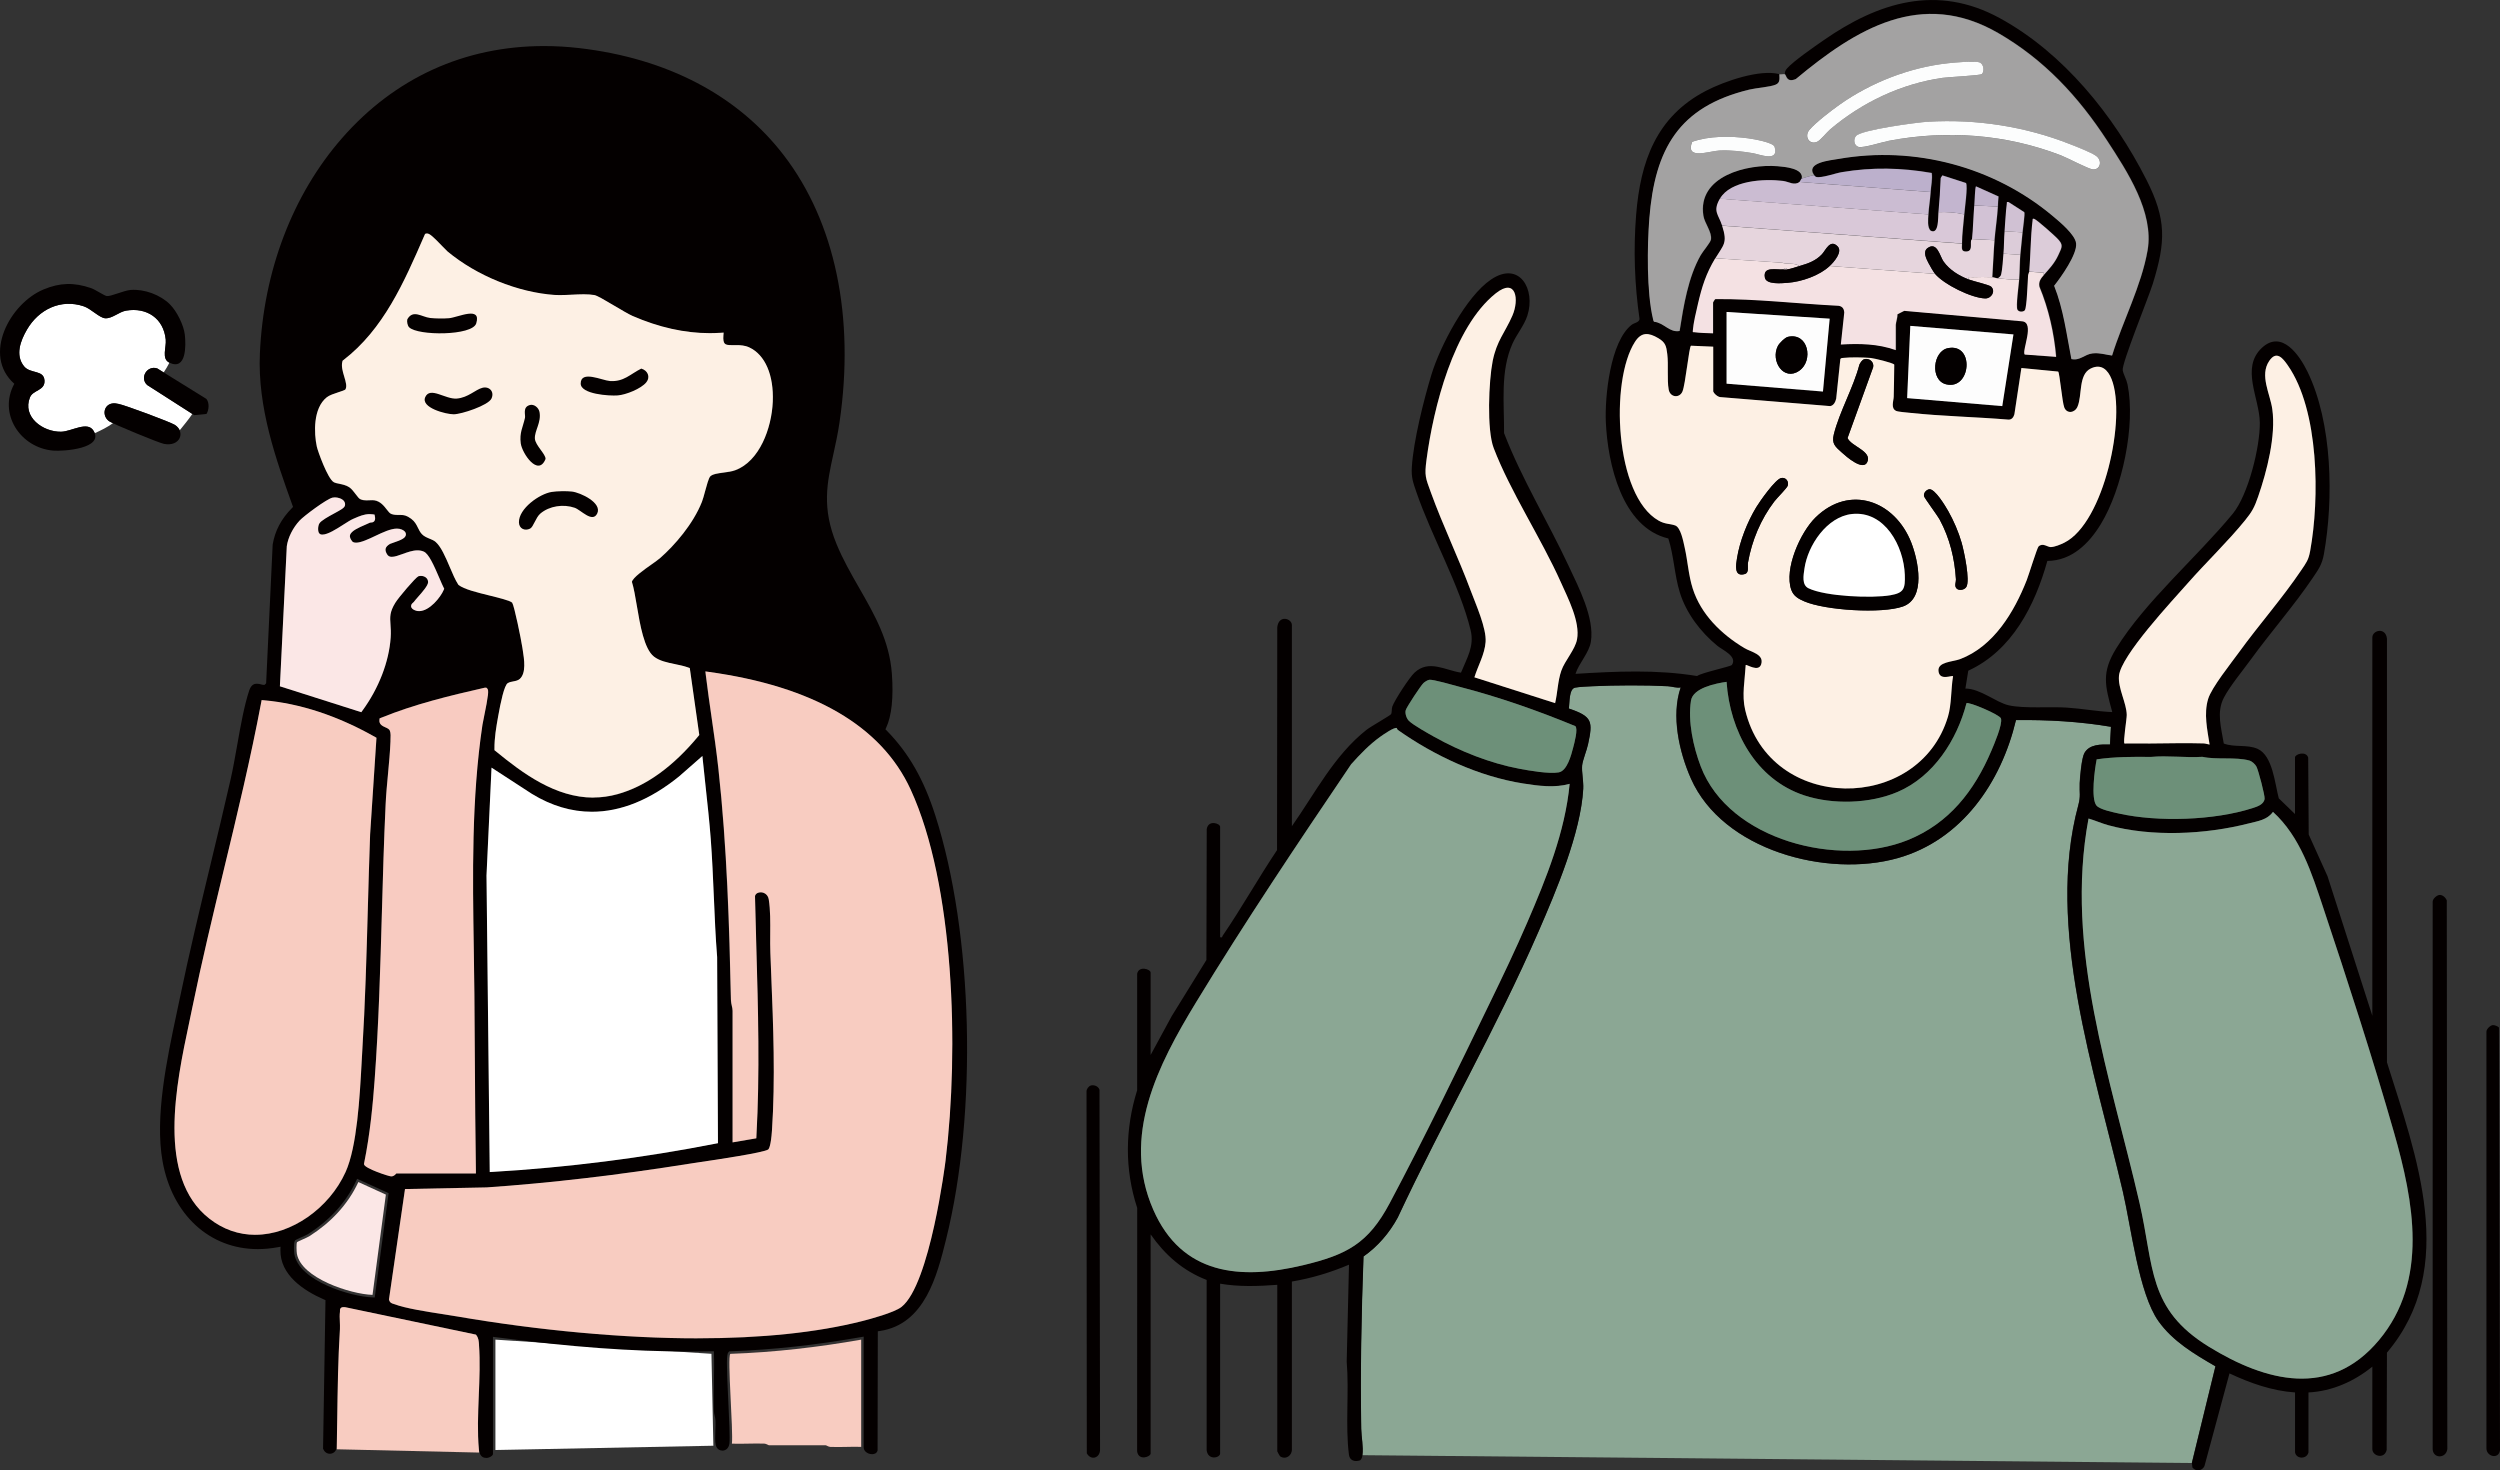 <?xml version="1.0" encoding="UTF-8"?>
<svg id="_レイヤー_2" data-name="レイヤー 2" xmlns="http://www.w3.org/2000/svg" viewBox="0 0 547.27 321.87">
  <rect x="0" y="0" width="547.27" height="321.87" fill="#333333" stroke="none"/>
  <defs>
    <style>
      .cls-1 {
        fill: #fdf0e4;
      }

      .cls-2 {
        fill: #fbe7e6;
      }

      .cls-3 {
        fill: #f8ccc1;
      }

      .cls-4 {
        fill: #a3a2a2;
      }

      .cls-5 {
        fill: #d9c8d8;
      }

      .cls-6 {
        fill: #cbbcd2;
      }

      .cls-7 {
        fill: #bcb0cc;
      }

      .cls-8 {
        fill: #d0c1d3;
      }

      .cls-9 {
        fill: #040000;
      }

      .cls-10 {
        fill: #e6d5dd;
      }

      .cls-11 {
        fill: #8ba794;
      }

      .cls-12 {
        fill: #dcccd9;
      }

      .cls-13 {
        fill: #6d9079;
      }

      .cls-14 {
        fill: #fff;
      }

      .cls-15 {
        fill: #c3b5cf;
      }

      .cls-16 {
        fill: #f8cbc1;
      }

      .cls-17 {
        fill: #f4e1e3;
      }

      .cls-18 {
        fill: #d2c2d5;
      }

      .cls-19 {
        fill: #c1b3cc;
      }

      .cls-20 {
        fill: #fdfdfd;
      }

      .cls-21 {
        fill: #fcfdfd;
      }
    </style>
  </defs>
  <g id="_レイヤー_1-2" data-name="レイヤー 1">
    <g>
      <g>
        <path class="cls-11" d="M298.22,318.56c.25-1.89-.22-3.96-.26-5.76-.22-12.58.03-25.2.5-37.75,3.13-2.19,5.66-5.15,7.49-8.51,9.86-21.07,21.55-41.31,30.83-62.65,3.86-8.87,9.25-21.59,9.78-31.2.09-1.65-.38-3.77-.24-5.14.12-1.16,1-3.25,1.29-4.61,1.08-5,.99-6.1-4.21-7.84.21-1.22,0-4.28,1.37-4.57.77-.17,2.92-.27,3.86-.31,5.02-.23,11.46-.27,16.46,0,.92.05,1.84.42,2.81.26-2.13,6.16-.34,14.13,2.24,19.96,6.94,15.69,29.79,21.79,45.3,17.4,14.02-3.97,22.61-16.58,25.85-30.21,6.94-.08,13.95.32,20.79,1.47l-.21,3.89c-1.97-.05-4.51-.1-5.61,1.88-.6,1.08-.97,5.19-1.02,6.58-.09,2.18.26,2.72-.31,4.84-7.22,26.71,3.68,58.46,9.77,84.6,1.81,7.77,3.46,22.22,7.77,28.3,3.12,4.41,7.91,7.26,12.49,9.9l-5.17,21.18-181.57-1.72Z"/>
        <path class="cls-9" d="M390.72,16.27c-.04-.58.14-.91.51-1.33,1.3-1.5,6.05-4.8,7.9-6.08,12.05-8.39,24.89-12.39,38.62-4.9,13.96,7.62,24.98,21.33,32.11,35.37,4.43,8.73,4.24,13.59,1.41,22.77-.9,2.91-6.86,17.54-6.59,18.96.17.91.83,2,1.06,3.13,1.79,8.85-1.16,22.84-5.86,30.55-2.59,4.26-6.39,8.02-11.7,8.05-2.71,9.73-7.72,19.63-17.31,24.03l-.63,3.91c3.26,0,6.7,3.03,9.47,3.66,3.3.76,9.04.26,12.74.51,3.32.22,6.62.84,9.94.98-1.58-5.81-2.41-8.63.88-13.96,6.3-10.22,17.75-20.04,25.5-29.46,3.38-4.11,5.99-14.62,5.92-19.96s-4.24-11.98.46-16.36c4.37-4.06,8.24,1.66,9.98,5.23,5.45,11.18,5.75,27.88,3.58,39.97-.41,2.28-1.2,3.33-2.44,5.17-4.08,6.05-9.21,11.89-13.55,17.86-1.75,2.41-4.58,5.83-5.89,8.34-1.68,3.21-.57,6.66-.03,10.05,2.31.9,5.14.15,7.41,1.17,3.31,1.48,3.79,7.69,4.63,10.83l3.55,3.44v-12.39c0-.74,2.45-1.5,2.89.05l.11,16.82,4.12,9.13,9.81,30.55v-82.81c0-1.59,2.9-2.34,3.2.24v92.76c6.39,20.38,15.76,44.94,0,63.55l-.06,21.29c-.47,2.11-3.14,1.39-3.14-.19v-18.03c-3.98,3.23-8.8,5.38-13.98,5.65v13.12c-.36,1.53-2.66,1.51-2.94,0v-13.12c-5.04-.35-9.83-2.05-14.35-4.17l-5.48,20.29c-.52,1.09-1.87,1.25-2.63.31l-.12-.98,5.17-21.18c-4.58-2.64-9.37-5.48-12.49-9.9-4.3-6.08-5.96-20.53-7.77-28.3-6.09-26.14-16.99-57.89-9.77-84.6.57-2.12.22-2.67.31-4.84.06-1.4.43-5.5,1.02-6.58,1.1-1.98,3.64-1.93,5.61-1.88l.21-3.89c-6.84-1.16-13.85-1.55-20.79-1.47-3.24,13.63-11.83,26.24-25.85,30.21-15.51,4.39-38.36-1.71-45.3-17.4-2.58-5.83-4.37-13.8-2.24-19.96-.98.17-1.89-.21-2.81-.26-5-.27-11.44-.23-16.46,0-.94.04-3.09.14-3.86.31-1.37.29-1.16,3.35-1.37,4.57,5.2,1.75,5.29,2.84,4.21,7.84-.29,1.36-1.17,3.45-1.29,4.61-.14,1.37.33,3.49.24,5.14-.54,9.61-5.92,22.33-9.78,31.2-9.28,21.34-20.97,41.58-30.83,62.65-1.83,3.36-4.36,6.32-7.49,8.51-.47,12.54-.71,25.16-.5,37.75.03,1.8.5,3.87.26,5.76-.05.41-.18.82-.49,1.11-1.14.4-2.3.1-2.47-1.22-.82-6.44.07-13.84-.49-20.39l.5-21.21c-4,1.7-8.2,2.97-12.5,3.69v36.67c.08,1.41-1.33,2.4-2.55,1.61-.11-.07-.65-1.06-.65-1.12v-36.44c-4.18.31-8.37.46-12.51-.25v37.17c0,.98-2.68,1.58-2.95-.73v-37.26c-5.17-2-9.12-5.47-12.26-9.98v47.97c0,.73-2.67,1.7-2.96-.48l.02-53.27c-2.77-8.45-2.67-17.28-.01-25.76v-25.51c.35-1.82,2.95-1.01,2.95-.25v18.03l4.62-8.51,7.59-12.28.07-28.64c.33-2.13,2.93-1.27,2.93-.51v24.17c.59.13.4-.1.55-.32,4.17-6.1,7.8-12.61,11.91-18.75l.05-48.78c.31-2.83,3.2-1.94,3.2-.49v44.04c5.09-7.25,9.25-15.49,16.32-21.09.91-.72,5.23-3.16,5.39-3.44.23-.39.09-1.14.28-1.68.53-1.44,3.74-6.37,4.86-7.41,3.14-2.93,6.65-.54,10.17,0,1.29-3.18,2.97-5.76,2.11-9.3-2.38-9.79-8.58-20.56-11.9-30.3-.7-2.06-1.11-3.12-.97-5.4.35-5.71,2.6-14.67,4.29-20.24,1.9-6.25,7.58-17.13,13.05-20.82,6.22-4.19,9.83,2.16,7.94,7.94-.7,2.13-2.33,4.06-3.24,6.08-2.72,6.04-1.8,13.15-1.85,19.6,3.85,10.01,9.58,19.31,14.13,29.06,2.19,4.69,5.69,11.37,4.88,16.59-.38,2.44-2.63,4.72-3.37,7.05,8.86-.55,17.82-.97,26.61.48.92-.72,7.39-2.07,7.63-2.43,1.24-1.89-2.05-3.25-3.19-4.19-3.63-2.96-6.82-7.14-8.21-11.66-1.19-3.85-1.29-7.99-2.52-11.83-10.2-2.42-13.27-16.45-13.68-25.45-.25-5.57.95-17.67,5.66-21.33.54-.42,1.61-.5,1.72-1.25-1.09-7.51-1.36-15.23-.75-22.81.94-11.7,4.4-21.5,15.29-27.16,4.02-2.09,11.84-4.8,16.11-3.64.02.93.22,1.84-.8,2.27-1.26.53-4.2.7-5.78,1.09-15.44,3.73-20.67,12.97-21.88,28.18-.48,6.07-.61,16.15.8,22.03.05.2.08.49.24.61,2.17.2,3.35,2.43,5.58,2.02.86-5.45,1.86-11.76,4.62-16.6.47-.83,2.13-2.75,2.24-3.41.28-1.59-1.4-3.57-1.65-5.2-1.37-8.75,9.63-11.39,16.25-10.86,1.59.13,5.72.47,5.28,2.7-.13.08-.33.58-.49.74-1.11.87-2.34-.06-3.59-.22-4.12-.53-11.53-.13-13.83,3.9-1.6,2.81-.31,3.42.49,5.89,1.25,3.84.3,4.17-1.47,7.12-2.03,3.37-2.92,6.22-3.81,10.06-.38,1.65-1,4.14-1.1,5.77-.03.51,0,.32.36.37,1.26.17,2.77.2,4.06.24v-6.75c0-.07.38-.67.49-.74,8.97-.1,18.01,1.02,27.01,1.46.84.15,1.18.66,1.23,1.49l-.75,6.99c4.07-.23,8.12-.19,12.02,1.23v-5.52c0-.44.41-1.7.37-2.33l1.48-.75,25.7,2.28c3.06.12-.06,6.52.69,7.29l6.86.5c-.46-5.27-1.64-10.48-3.66-15.36-.23-1.08.3-1.8.96-2.55,1.19-1.33,2.33-2.52,3.16-4.32.86-1.87,1.2-2.25-.33-3.78-.69-.69-4.28-3.91-4.92-4.16-.43-.17-.33.11-.37.36-.46,3.69-.42,7.48-.73,11.17-.01.17-.22.49-.25.84-.11,1.23-.26,7.09-.73,7.63-.43.42-1.3.38-1.6-.13-.4-.66.29-5.46.37-6.63.12-1.78.11-3.64.25-5.4.12-1.56.37-3.28.49-4.91.06-.73.57-4.05.38-4.41l-3.45-2.22c-.5-.05-.33.02-.37.37-.25,1.91-.33,4.06-.49,6.02-.13,1.6-.1,3.35-.25,4.91-.11,1.28-.22,3.39-.5,4.53-.12.49-.39.59-.73.86-.44-.03-.86-.22-1.23-.25.19-2.69.27-5.41.49-8.1.2-2.41.59-4.92.74-7.36.04-.74.06-1.48.14-2.21l-4.92-2.21c-.21,0-.34,3.76-.37,4.17-.21,2.41-.25,5-.49,7.36,0,.05-.2.19-.23.39-.12.96.33,2.32-1.12,2.33-1.13,0-.85-.89-.86-1.74-.02-1.94.34-4.38.49-6.38.09-1.17.82-6.22.38-6.88l-5.17-1.67-.36.57c-.09,2.49-.26,5-.49,7.48-.11,1.15.12,4.98-1.72,4.06-.76-.71-.55-2.51-.49-3.56.09-1.54.39-3.28.49-4.91.08-1.35.44-2.75.24-4.17-6.64-1.15-13.02-1.29-19.68-.18-1.46.25-4.42,1.34-5.61,1.05-.23-.06-.41-.37-.47-.39-1.94-2.77,3.56-3.24,5.39-3.56,16.64-2.92,34,1.71,46.87,12.52,1.49,1.25,4.88,4.04,5.1,5.96.28,2.37-3.31,7.41-4.81,9.29,2.05,5.15,2.72,10.65,3.78,16.05,1.9.42,2.88-1.05,4.63-1.24,1.6-.18,2.76.27,4.27.47,2.32-7.52,6.41-15.25,7.77-23.03,1.45-8.33-4.48-17.31-8.87-24.04-6.29-9.65-13.77-17.71-23.83-23.53-16.83-9.73-31.14-.89-44.3,10.07-2.07.86-2.04-.83-2.39-1.04ZM340.42,153.92c.54-2.3.57-4.88,1.36-7.11.79-2.24,3.03-4.6,3.44-6.86.7-3.83-1.98-8.97-3.53-12.45-4.31-9.65-11.09-19.9-14.73-29.44-1.52-3.99-1.07-14.71-.21-19.03.89-4.46,2.68-6.2,4.31-9.92,1.55-3.54.83-8.44-3.65-4.88-9.27,7.39-13.65,25.13-15.14,36.39-.48,3.6-.21,3.96.97,7.23,2.6,7.19,6.03,14.26,8.71,21.47,1.1,2.95,3.47,8.26,3.25,11.22-.21,2.75-1.66,5.16-2.45,7.73l17.66,5.65ZM377.96,68.29v15.7l21.1,1.72,1.47-15.95-22.57-1.47ZM440.76,73.2l-22.58-1.87-.69,15.81,20.82,1.75,2.45-15.7ZM375.02,85.59v-9.69l-4.87-.21c-.43.27-1.21,8.5-1.87,10.03-.66,1.52-2.7,1.31-3.01-.43-.39-2.19-.02-5.39-.31-7.79-.21-1.73-.4-2.53-1.95-3.45-2.15-1.28-3.71-1.38-5.12.79-5.51,8.54-4.41,33.73,5.18,39.14,1.45.81,2.34.61,3.61,1.05s1.79,3.54,2.08,4.79c.68,2.98.84,6.09,1.77,9.02,1.81,5.69,6.28,10.01,11.28,13.02,1.49.9,4.39,1.35,3.71,3.56-.56,1.83-3.18-.04-3.39.17-.18,3.26-.88,6.61-.12,9.81,5.37,22.76,38.11,22.65,44.4,1.47.79-2.65.64-6.05,1.11-8.83-.26-.26-2.95,1.1-3.19-1.13-.22-2.04,3.1-2,4.72-2.61,7.35-2.77,11.87-10.34,14.6-17.3.42-1.07,2.28-7.08,2.58-7.36.94-.88,1.98.15,2.68.13.86-.02,2.19-.57,2.98-.97,8.69-4.34,13.62-27.46,10.34-35.78-.81-2.04-2.26-3.46-4.55-2.35-2.78,1.34-1.83,5.9-2.92,8.37-.62,1.41-2.34,1.58-2.89.17-.46-1.18-1.01-7.58-1.34-7.86l-8.05-.78-1.53,10.12c-.17.64-.56,1.2-1.28,1.18-7.17-.6-14.45-.73-21.6-1.49-.68-.07-2.59-.22-3.01-.42-1.24-.59-.55-2.2-.53-3.12.03-2.34.12-4.68.12-7.01-.27-.41-4.43-1.39-5.17-1.46-1.42-.13-4.54-.19-5.9-.02-.27.03-.55-.02-.73.25l-.91,8.66c-.15.69-.52,1.5-1.3,1.65l-24.03-1.97c-.6-.02-1.49-.8-1.61-1.34ZM483.71,163c-.5-3.27-1.31-6.74-.32-10.01.76-2.51,5.02-7.8,6.74-10.19,4.36-6.02,9.54-11.9,13.65-18,1.08-1.61,1.58-2.2,1.94-4.19,2.09-11.43,1.98-30.77-4.88-40.62-1.16-1.66-2.51-3.31-4.08-.99-2.15,3.16.18,7.15.67,10.54.83,5.82-1.17,13.62-3.1,19.17-.81,2.35-1.32,3.3-2.88,5.21-3.8,4.68-8.5,9.17-12.52,13.73-3.38,3.84-14.65,15.84-15.06,20.28-.26,2.72,1.66,5.94,1.7,8.57.01.91-.83,5.92-.5,6.25,1.84-.02,3.69.02,5.53,0,3.88-.02,7.85-.15,11.78-.02.47.01.88.19,1.34.26ZM312.88,148.81c-.38.06-.97.44-1.27.71-.56.52-3.69,5.26-3.89,5.95-.2.7.17,1.82.71,2.34.92.9,4.29,2.79,5.57,3.51,5.63,3.14,12.2,5.76,18.56,6.96,2.22.42,6.55,1.17,8.66.8,1.84-.33,2.73-3.8,3.16-5.43.24-.92,1.13-4.14.46-4.7-8.27-3.42-16.78-6.4-25.47-8.64-1.18-.3-5.67-1.63-6.49-1.5ZM377.96,149.26c-2.42.35-7.34,1.34-7.79,4.11-.72,4.53.51,10.16,2.14,14.42,6.19,16.23,30.24,22.19,45.32,16.11,9.04-3.64,14.56-10.77,18.28-19.51.6-1.41,2.51-5.84,2.12-7.11-.26-.85-7.12-3.72-7.55-3.35-2.09,8.06-7.2,16.05-15.06,19.42-6.07,2.6-14.22,2.83-20.47.76-10.65-3.53-16.27-14.13-16.99-24.85ZM305.77,159.37c-.55-.26-2.97,1.43-3.56,1.86-2.43,1.73-4.46,3.87-6.44,6.07-11.59,17.13-23.21,34.46-33.97,52.15-8.28,13.62-16.38,29.26-9.34,45.36,6.24,14.27,19.03,15.43,32.75,12.16,9.63-2.29,14.31-4.75,19.02-13.62,7.52-14.14,14.92-29.39,21.92-43.84,2.81-5.8,5.63-11.67,8.18-17.59,4.16-9.65,8.28-19.79,9.28-30.34-3.26.92-6.8.45-10.11-.07-9.77-1.53-19.48-6.07-27.49-11.72-.15-.11-.19-.4-.24-.43ZM458.98,166.23c-.42,2.05-1.32,8.62-.03,10.12.76.88,3.68,1.46,4.89,1.73,8.54,1.92,20.9,1.51,29.25-1.18.98-.31,2.48-.77,2.65-2.03.1-.71-1.37-6.28-1.78-7.05-.3-.56-.97-1.18-1.59-1.35-2.97-.82-7.16-.12-10.24-.8-3.77.23-7.58-.33-11.29.02-3.96-.05-7.94-.04-11.86.53ZM457.21,179.19c-5.31,28.55,4.85,56.69,11.17,84.16,3.22,14.01,1.73,23.19,15.17,31.45,12.5,7.68,26.52,11.35,37.21-1.4,11-13.12,7.61-30.5,3.32-45.51-4.65-16.26-10.16-33.2-15.51-49.26-2.49-7.47-4.99-15.45-10.98-20.91-1.28,1.77-3.31,2.02-5.32,2.53-9.5,2.43-21.23,3-30.73.39-1.48-.41-2.84-1.03-4.31-1.46Z"/>
        <path class="cls-4" d="M390.72,16.27c.35.21.32,1.9,2.39,1.04,13.16-10.96,27.47-19.8,44.3-10.07,10.05,5.81,17.54,13.88,23.83,23.53,4.39,6.73,10.32,15.71,8.87,24.04-1.35,7.78-5.44,15.51-7.77,23.03-1.51-.2-2.68-.64-4.27-.47-1.75.19-2.74,1.66-4.63,1.24-1.06-5.4-1.73-10.91-3.78-16.05,1.51-1.89,5.09-6.92,4.81-9.29-.22-1.92-3.61-4.71-5.1-5.96-12.88-10.81-30.24-15.43-46.87-12.52-1.84.32-7.33.79-5.39,3.56-.14-.03-2.55.65-2.7.74.44-2.22-3.69-2.57-5.28-2.7-6.62-.53-17.63,2.11-16.25,10.86.26,1.63,1.93,3.61,1.65,5.2-.12.66-1.77,2.58-2.24,3.41-2.76,4.84-3.76,11.15-4.62,16.6-2.23.41-3.42-1.81-5.58-2.02-.15-.12-.19-.41-.24-.61-1.41-5.88-1.28-15.95-.8-22.03,1.21-15.2,6.44-24.45,21.88-28.18,1.58-.38,4.53-.56,5.78-1.09,1.02-.43.82-1.34.8-2.27.3.08,1.07-.1,1.23,0ZM433.85,16.21c.58-.58.4-2.14-.44-2.51-.97-.43-5.61,0-6.96.15-8.42.91-16.91,4.22-23.79,9.09-1.77,1.25-5.21,3.9-6.55,5.47-1.24,1.45-.07,3.4,1.66,2.64.76-.33,2.12-2.1,2.89-2.75,6.98-5.9,15.46-9.93,24.57-11.25,1.29-.19,8.3-.53,8.61-.83ZM422.08,26.65c-2.34.14-14.6,1.78-15.77,3.12-.66.76-.45,2.11.54,2.4s5.24-1.08,6.65-1.34c12.68-2.41,25.59-1.45,37.65,3.18,1.46.56,6.03,2.99,6.99,3.08,1.65.15,2.15-1.92.73-2.95-1.03-.74-4.4-2.05-5.75-2.59-9.76-3.87-20.52-5.52-31.03-4.89ZM370.42,31.05c-1.6,4.06,3.73,2.01,5.95,1.9,2.44-.12,4.88.18,7.28.57,1.49.24,5.87,2.08,4.81-1.38-.3-.97-4.66-1.71-5.75-1.86-3.91-.53-8.59-.55-12.3.77Z"/>
        <path class="cls-9" d="M533.94,195.92c.71-.11,1.42.54,1.68,1.18l.12,120.13c-.29,2.16-3.33,2.13-3.21-.25v-119.52c-.05-.65.84-1.45,1.42-1.54Z"/>
        <path class="cls-9" d="M545.7,224.4c.33-.04,1.14.27,1.34.53l.23,92.54c-.28,2.08-3.03,1.4-2.97-.49v-91.06c-.06-.63.83-1.46,1.4-1.52Z"/>
        <path class="cls-9" d="M238.77,237.63c.75-.21,1.67.16,1.92.92l.12,78.67c.08,1.92-1.95,2.62-2.9.92l-.06-79.21c-.03-.5.46-1.16.93-1.29Z"/>
        <path class="cls-11" d="M457.21,179.19c1.47.43,2.83,1.05,4.31,1.46,9.5,2.6,21.23,2.04,30.73-.39,2.01-.51,4.04-.76,5.32-2.53,6,5.46,8.49,13.44,10.98,20.91,5.36,16.06,10.86,33,15.51,49.26,4.29,15.01,7.68,32.38-3.32,45.51-10.69,12.75-24.71,9.08-37.21,1.4-13.44-8.26-11.95-17.44-15.17-31.45-6.31-27.47-16.48-55.61-11.17-84.16Z"/>
        <path class="cls-11" d="M305.77,159.37s.09.32.24.43c8.01,5.65,17.72,10.19,27.49,11.72,3.31.52,6.85.99,10.11.07-1,10.56-5.12,20.69-9.28,30.34-2.55,5.92-5.36,11.79-8.18,17.59-7,14.44-14.4,29.7-21.92,43.84-4.71,8.87-9.39,11.32-19.02,13.62-13.73,3.27-26.51,2.12-32.75-12.16-7.05-16.11,1.06-31.75,9.34-45.36,10.76-17.69,22.38-35.02,33.97-52.15,1.98-2.21,4.01-4.34,6.44-6.07.59-.42,3.02-2.12,3.56-1.86Z"/>
        <path class="cls-1" d="M375.02,85.59c.11.54,1.01,1.32,1.61,1.34l24.03,1.97c.78-.15,1.15-.96,1.3-1.65l.91-8.66c.18-.27.47-.21.73-.25,1.36-.17,4.48-.11,5.9.02.73.07,4.89,1.05,5.17,1.46,0,2.34-.09,4.67-.12,7.01-.01.92-.71,2.54.53,3.12.43.2,2.34.35,3.01.42,7.15.76,14.43.89,21.6,1.49.72.02,1.1-.54,1.28-1.18l1.53-10.12,8.05.78c.33.28.87,6.68,1.34,7.86.55,1.41,2.28,1.24,2.89-.17,1.08-2.47.14-7.03,2.92-8.37,2.29-1.11,3.74.3,4.55,2.35,3.28,8.32-1.65,31.45-10.34,35.78-.79.4-2.12.95-2.98.97-.7.02-1.75-1.02-2.68-.13-.3.28-2.16,6.29-2.58,7.36-2.73,6.96-7.24,14.53-14.6,17.3-1.62.61-4.94.57-4.72,2.61.23,2.22,2.92.86,3.19,1.13-.47,2.78-.32,6.18-1.11,8.83-6.29,21.18-39.03,21.29-44.4-1.47-.76-3.2-.06-6.56.12-9.81.2-.21,2.82,1.66,3.39-.17.68-2.21-2.21-2.66-3.71-3.56-5-3.01-9.47-7.33-11.28-13.02-.93-2.93-1.09-6.04-1.77-9.02-.28-1.25-.85-4.37-2.08-4.79s-2.17-.23-3.61-1.05c-9.59-5.41-10.69-30.59-5.18-39.14,1.4-2.17,2.96-2.07,5.12-.79,1.55.92,1.74,1.72,1.95,3.45.29,2.4-.08,5.6.31,7.79.31,1.73,2.35,1.95,3.01.43.66-1.52,1.44-9.76,1.87-10.03l4.87.21v9.69ZM408.07,78.64c-.44.13-.85.77-1.04,1.18-1.29,5-4.38,10.35-5.6,15.26-.52,2.09.36,2.71,1.79,4.01.94.85,4.57,4.06,5.52,2.08,1.16-2.4-3.54-3.45-4.3-5.29l5.61-15.52c.23-1.16-.88-2.05-1.99-1.73ZM389.92,104.64c-1.27.25-4.67,5.09-5.44,6.36-1.96,3.24-3.65,7.46-4.24,11.22-.22,1.38-.73,4.17,1.72,3.44,1.01-.3.56-1.72.69-2.5.83-4.8,2.81-9.51,5.76-13.38.56-.74,2.78-2.94,2.94-3.45.3-.98-.44-1.89-1.43-1.69ZM428.32,128.83c.53.54,1.71.31,2.12-.33.89-1.4-.5-7.9-1.03-9.72-.65-2.28-1.75-4.83-2.92-6.89-.63-1.11-2.94-4.98-4.19-4.79-.66.16-1.24.79-1.12,1.5.06.4,2.91,4.19,3.44,5.16,2.18,4.04,3.28,8.51,3.55,13.09.03.58-.41,1.42.15,1.98ZM397.43,113.28c-3.33,3.26-6.9,11.27-5.31,15.82.48,1.38,1.57,1.99,2.85,2.54,4.58,1.98,16.95,2.75,21.58,1.13,5.12-1.8,3.37-10.08,1.84-14-3.58-9.14-13.46-12.83-20.96-5.49Z"/>
        <path class="cls-1" d="M483.71,163c-.45-.07-.86-.24-1.34-.26-3.93-.12-7.9,0-11.78.02-1.84,0-3.69-.03-5.53,0-.33-.33.51-5.34.5-6.25-.04-2.63-1.96-5.85-1.7-8.57.42-4.44,11.68-16.44,15.06-20.28,4.02-4.56,8.72-9.06,12.52-13.73,1.56-1.92,2.07-2.87,2.88-5.21,1.92-5.55,3.93-13.35,3.1-19.17-.48-3.39-2.81-7.38-.67-10.54,1.58-2.32,2.93-.68,4.08.99,6.86,9.85,6.97,29.19,4.88,40.62-.36,1.99-.86,2.59-1.94,4.19-4.1,6.1-9.29,11.98-13.65,18-1.73,2.39-5.98,7.68-6.74,10.19-.99,3.27-.18,6.74.32,10.01Z"/>
        <path class="cls-1" d="M340.42,153.92l-17.66-5.65c.79-2.57,2.24-4.98,2.45-7.73.23-2.97-2.15-8.27-3.25-11.22-2.68-7.21-6.11-14.28-8.71-21.47-1.18-3.27-1.45-3.63-.97-7.23,1.49-11.26,5.87-29,15.14-36.39,4.48-3.57,5.2,1.33,3.65,4.88-1.63,3.73-3.42,5.46-4.31,9.92-.86,4.32-1.31,15.04.21,19.03,3.64,9.54,10.42,19.78,14.73,29.44,1.55,3.47,4.23,8.61,3.53,12.45-.42,2.27-2.65,4.62-3.44,6.86-.78,2.23-.82,4.81-1.36,7.11Z"/>
        <path class="cls-13" d="M377.96,149.26c.72,10.72,6.34,21.32,16.99,24.85,6.26,2.07,14.41,1.84,20.47-.76,7.86-3.37,12.97-11.35,15.06-19.42.43-.37,7.29,2.5,7.55,3.35.39,1.27-1.52,5.7-2.12,7.11-3.72,8.74-9.24,15.86-18.28,19.51-15.07,6.08-39.13.12-45.32-16.11-1.62-4.26-2.86-9.89-2.14-14.42.44-2.78,5.37-3.76,7.79-4.11Z"/>
        <path class="cls-17" d="M393.91,58.23c-.77.23-1.94.66-2.7.74-.03-.37-.7-.37-.74,0-1.59.15-4.58-.77-4.13,1.78.28,1.6,3.67,1.26,4.99,1.16,3.04-.23,6.95-1.56,9.2-3.68l23.06,1.72c1.95,2.32,7.95,5.29,10.96,5.38,1.37.05,2.36-1.58,1.32-2.58-.43-.41-3.91-1.19-4.92-1.58-.14-.74.38-.47.85-.49,1.22-.05,3.22-.06,4.31,0,.37.02.79.22,1.23.25,1.55.1,3.09.41,4.66.25-.08,1.16-.77,5.96-.37,6.63.3.5,1.17.55,1.6.13.47-.53.62-6.39.73-7.63.03-.36.23-.68.25-.84l3.19.25v.49c-.67.75-1.19,1.47-.97,2.55,2.02,4.88,3.2,10.1,3.66,15.36l-6.86-.5c-.74-.77,2.38-7.17-.69-7.29l-25.7-2.28-1.48.75c.04.63-.37,1.89-.37,2.33v5.52c-3.9-1.41-7.96-1.46-12.02-1.23l.75-6.99c-.05-.83-.39-1.35-1.23-1.49-8.99-.44-18.04-1.55-27.01-1.46-.11.07-.49.67-.49.74v6.75c-1.28-.05-2.8-.07-4.06-.24-.37-.05-.4.14-.36-.37.11-1.63.72-4.12,1.1-5.77.89-3.84,1.78-6.69,3.81-10.06l14.6.98c1.27.43,2.68-.07,3.81.73Z"/>
        <path class="cls-13" d="M312.88,148.81c.82-.13,5.32,1.19,6.49,1.5,8.68,2.24,17.19,5.22,25.47,8.64.67.55-.22,3.78-.46,4.7-.42,1.63-1.31,5.1-3.16,5.43-2.11.38-6.43-.38-8.66-.8-6.36-1.2-12.93-3.81-18.56-6.96-1.29-.72-4.66-2.6-5.57-3.51-.54-.53-.9-1.64-.71-2.34.19-.69,3.32-5.43,3.89-5.95.3-.27.89-.65,1.27-.71Z"/>
        <path class="cls-13" d="M458.98,166.23c3.92-.57,7.9-.58,11.86-.53,3.7-.35,7.51.21,11.29-.02,3.08.68,7.28-.02,10.24.8.62.17,1.29.79,1.59,1.35.41.77,1.88,6.34,1.78,7.05-.17,1.26-1.67,1.71-2.65,2.03-8.36,2.69-20.71,3.09-29.25,1.18-1.21-.27-4.13-.85-4.89-1.73-1.29-1.5-.39-8.07.03-10.12Z"/>
        <path class="cls-10" d="M429.49,53.32c0,.85-.27,1.75.86,1.74,1.45-.01,1-1.37,1.12-2.33.02-.2.22-.34.23-.39l4.91.25c-.22,2.68-.3,5.41-.49,8.1-1.09-.06-3.08-.05-4.31,0-.47.02-.98-.25-.85.49-2.1-.81-4.17-2.06-5.51-3.94-.77-1.08-1.39-4.43-3.47-2.95-1.14.81-.29,2.37.18,3.29.25.5,1.12,1.99,1.44,2.37l-23.06-1.72c.93-.87,2.89-3.11,1.73-4.3-1.64-1.67-2.6.86-3.43,1.74-1.41,1.48-3.08,2.03-4.92,2.57-1.13-.8-2.54-.3-3.81-.73l-14.6-.98c1.77-2.94,2.72-3.27,1.47-7.12l52.51,3.93Z"/>
        <path class="cls-5" d="M422.13,46.94c-.06,1.06-.27,2.86.49,3.56,1.84.93,1.61-2.91,1.72-4.06,1.9-.07,3.79.05,5.64.49-.15,2-.51,4.44-.49,6.38l-52.51-3.93c-.8-2.47-2.1-3.08-.49-5.89l45.64,3.44Z"/>
        <path class="cls-20" d="M440.76,73.2l-2.45,15.7-20.82-1.75.69-15.81,22.58,1.87ZM426.48,76.2c-3.4.62-4.02,7.07-.44,7.93,5.42,1.3,6.28-9,.44-7.93Z"/>
        <path class="cls-20" d="M377.96,68.29l22.57,1.47-1.47,15.95-21.1-1.72v-15.7ZM391.38,73.74c-.64.15-1.88,1.39-2.19,1.98-1.7,3.29,1.28,7.83,4.69,5.43,3.16-2.22,1.97-8.45-2.51-7.41Z"/>
        <path class="cls-6" d="M393.91,39.83l28.71,2.21c-.1,1.63-.4,3.36-.49,4.91l-45.64-3.44c2.3-4.03,9.71-4.42,13.83-3.9,1.25.16,2.47,1.09,3.59.22Z"/>
        <path class="cls-7" d="M397.1,38.35c.06.01.24.33.47.39,1.19.29,4.15-.81,5.61-1.05,6.66-1.12,13.04-.98,19.68.18.19,1.42-.16,2.82-.24,4.17l-28.71-2.21c.16-.16.36-.66.49-.74.15-.09,2.56-.77,2.7-.74Z"/>
        <path class="cls-12" d="M447.4,60.19v-.49s-3.19-.25-3.19-.25c.31-3.69.28-7.48.73-11.17.03-.25-.06-.53.37-.36.64.25,4.23,3.47,4.92,4.16,1.53,1.53,1.19,1.91.33,3.78-.83,1.8-1.97,2.99-3.16,4.32Z"/>
        <path class="cls-15" d="M429.98,46.94c-1.85-.45-3.74-.56-5.64-.49.23-2.48.4-4.99.49-7.48l.36-.57,5.17,1.67c.44.66-.29,5.71-.38,6.88Z"/>
        <path class="cls-18" d="M437.34,45.22c-.14,2.44-.54,4.95-.74,7.36l-4.91-.25c.24-2.36.28-4.95.49-7.36l5.15.25Z"/>
        <path class="cls-8" d="M442.74,50.87l-3.93-.25c.16-1.95.24-4.1.49-6.02.05-.35-.13-.42.37-.37l3.45,2.22c.19.36-.33,3.69-.38,4.41Z"/>
        <path class="cls-10" d="M442.25,55.77c-.14,1.76-.12,3.62-.25,5.4-1.58.16-3.11-.14-4.66-.25.34-.28.61-.38.73-.86.28-1.15.38-3.26.5-4.53l3.68.25Z"/>
        <path class="cls-12" d="M442.74,50.87c-.12,1.63-.37,3.35-.49,4.91l-3.68-.25c.14-1.56.11-3.31.25-4.91l3.93.25Z"/>
        <path class="cls-19" d="M437.34,45.22l-5.15-.25c.04-.42.16-4.18.37-4.17l4.92,2.21c-.08.73-.1,1.47-.14,2.21Z"/>
        <path class="cls-21" d="M422.08,26.65c10.51-.63,21.27,1.03,31.03,4.89,1.35.53,4.73,1.84,5.75,2.59,1.42,1.03.92,3.1-.73,2.95-.97-.09-5.54-2.52-6.99-3.08-12.05-4.63-24.97-5.59-37.65-3.18-1.41.27-5.66,1.63-6.65,1.34s-1.19-1.64-.54-2.4c1.17-1.35,13.43-2.98,15.77-3.12Z"/>
        <path class="cls-21" d="M433.85,16.21c-.31.31-7.32.65-8.61.83-9.11,1.32-17.59,5.36-24.57,11.25-.78.66-2.14,2.42-2.89,2.75-1.73.75-2.89-1.2-1.66-2.64,1.34-1.57,4.78-4.22,6.55-5.47,6.88-4.87,15.37-8.18,23.79-9.09,1.35-.15,5.98-.58,6.96-.15.84.37,1.01,1.93.44,2.51Z"/>
        <path class="cls-21" d="M370.42,31.05c3.71-1.32,8.38-1.3,12.3-.77,1.09.15,5.45.89,5.75,1.86,1.05,3.46-3.33,1.62-4.81,1.38-2.4-.39-4.84-.69-7.28-.57-2.21.11-7.55,2.16-5.95-1.9Z"/>
        <path class="cls-9" d="M397.43,113.28c7.5-7.34,17.38-3.65,20.96,5.49,1.53,3.91,3.29,12.2-1.84,14-4.63,1.63-17,.85-21.58-1.13-1.28-.55-2.37-1.16-2.85-2.54-1.59-4.54,1.98-12.56,5.31-15.82ZM405.39,112.52c-5.47.59-9.66,6.86-10.39,11.94-.21,1.47-.61,3.58.87,4.31,3.69,1.81,13.91,2.24,17.97,1.53,2.95-.52,3.24-1.42,3.13-4.47-.21-6.25-4.37-14.09-11.59-13.31Z"/>
        <path class="cls-9" d="M408.07,78.64c1.11-.32,2.21.58,1.99,1.73l-5.61,15.52c.76,1.83,5.46,2.88,4.3,5.29-.95,1.98-4.59-1.24-5.52-2.08-1.44-1.3-2.31-1.92-1.79-4.01,1.22-4.91,4.3-10.26,5.6-15.26.19-.41.6-1.06,1.04-1.18Z"/>
        <path class="cls-9" d="M428.32,128.83c-.56-.56-.12-1.41-.15-1.98-.27-4.58-1.37-9.05-3.55-13.09-.52-.97-3.37-4.76-3.44-5.16-.11-.71.46-1.34,1.12-1.5,1.25-.19,3.56,3.68,4.19,4.79,1.17,2.06,2.27,4.61,2.92,6.89.52,1.82,1.92,8.32,1.03,9.72-.41.65-1.59.87-2.12.33Z"/>
        <path class="cls-9" d="M389.92,104.64c1-.2,1.73.72,1.43,1.69-.16.51-2.38,2.71-2.94,3.45-2.95,3.86-4.93,8.58-5.76,13.38-.14.78.31,2.2-.69,2.5-2.45.73-1.94-2.06-1.72-3.44.59-3.76,2.28-7.98,4.24-11.22.77-1.27,4.17-6.11,5.44-6.36Z"/>
        <path class="cls-9" d="M430.96,61.17c1.01.39,4.49,1.17,4.92,1.58,1.04,1,.04,2.62-1.32,2.58-3-.1-9.01-3.07-10.96-5.38-.32-.38-1.19-1.86-1.44-2.37-.46-.92-1.31-2.48-.18-3.29,2.08-1.49,2.7,1.87,3.47,2.95,1.33,1.88,3.4,3.13,5.51,3.94Z"/>
        <path class="cls-9" d="M400.53,58.23c-2.26,2.11-6.16,3.45-9.2,3.68-1.32.1-4.71.44-4.99-1.16-.45-2.55,2.55-1.63,4.13-1.78.24-.02.5.03.74,0,.76-.08,1.93-.51,2.7-.74,1.84-.54,3.51-1.08,4.92-2.57.83-.88,1.8-3.41,3.43-1.74,1.17,1.19-.8,3.44-1.73,4.3Z"/>
        <path class="cls-10" d="M391.21,58.96c-.24.03-.49-.02-.74,0,.03-.37.7-.37.74,0Z"/>
        <path class="cls-9" d="M426.48,76.2c5.84-1.07,4.98,9.24-.44,7.93-3.58-.86-2.96-7.31.44-7.93Z"/>
        <path class="cls-9" d="M391.38,73.74c4.48-1.03,5.67,5.19,2.51,7.41-3.42,2.4-6.39-2.14-4.69-5.43.31-.6,1.54-1.84,2.19-1.98Z"/>
        <path class="cls-14" d="M405.39,112.52c7.21-.78,11.37,7.06,11.59,13.31.1,3.05-.19,3.95-3.13,4.47-4.05.71-14.28.28-17.97-1.53-1.49-.73-1.08-2.84-.87-4.31.72-5.08,4.92-11.35,10.39-11.94Z"/>
      </g>
      <g>
        <polygon class="cls-14" points="108.45 293.26 108.45 317.42 156.16 316.48 155.74 296.36 108.45 293.26"/>
        <g>
          <path class="cls-9" d="M106.38,319.14c-.88,0-1.41-.62-1.52-1.78-.37-3.76-.2-7.9-.03-11.91.15-3.69.31-7.5.05-11.04v-.15c-.05-.62-.1-1.32-.55-1.93l-.12-.17-28.64-6h-.04c-.14-.01-.25-.02-.33-.02-.12,0-.39,0-.59.21-.19.2-.18.44-.17.57,0,.07,0,.13,0,.21-.1.69-.06,1.46-.03,2.21.03.56.05,1.13.02,1.64-.41,6.52-.5,13.21-.59,19.69-.03,2.02-.06,4.04-.09,6.05-.11,1.03-.85,1.52-1.53,1.52s-1.21-.41-1.5-1.1l.53-32.53-.34-.15c-4.42-1.92-9.65-5.36-9.52-10.86l.02-.68-.67.12c-1.45.26-2.9.4-4.3.4-10.58,0-18.76-7.54-20.85-19.21-1.74-9.7.94-22.32,3.09-32.46.24-1.15.48-2.27.71-3.36,2.02-9.74,4.39-19.59,6.68-29.11,1.48-6.15,3.01-12.51,4.43-18.77.5-2.19.93-4.66,1.4-7.28.76-4.31,1.55-8.76,2.65-12.08.45-1.35,1.17-1.5,1.68-1.5.36,0,.72.09.97.16.19.05.33.09.47.09h.24l.22-.2.13-.15,1.43-30.35c.49-2.99,1.87-5.63,4.22-8l.24-.25-.12-.33c-3.59-10.01-7.66-21.36-7.14-33.21.78-18.07,7.17-34.84,18-47.21,11.53-13.18,26.82-20.14,44.2-20.14,2.53,0,5.13.15,7.72.45,19.22,2.23,34.7,10.34,44.77,23.46,11.25,14.65,15.58,35.41,12.2,58.46-.37,2.54-.87,4.78-1.34,6.94-1.39,6.3-2.58,11.74.68,19.69,1.4,3.41,3.22,6.58,4.98,9.65,3.4,5.93,6.6,11.53,7.14,18.75.38,5.17-.05,9.26-1.25,11.82l-.16.35.27.27c4.83,4.93,8.11,10.66,10.65,18.59,8.3,25.91,9.28,64.94,2.35,92.81-1.95,7.84-4.62,18.57-14.47,20.04l-.47.07-.05,26.08c-.17.74-.9.82-1.21.82-.54,0-1.08-.22-1.43-.57-.28-.28-.41-.63-.4-1.02v-24.14l-.65.11c-9.97,1.75-19.32,2.77-28.57,3.1h-.21s-.15.16-.15.16c-.47.47-.48,2.21-.05,10.99.19,3.84.38,7.81.24,9.01-.14,1.17-.91,1.58-1.53,1.58-.54,0-1.25-.31-1.46-1.2-.19-.84-.14-2.03-.09-3.17.03-.74.07-1.51.03-2.18-.02-.37-.1-.72-.18-1.06-.08-.34-.16-.66-.17-.99-.08-2.15-.04-4.35,0-6.48.04-2.01.08-4.09.01-6.13l-.02-.54h-.54c-1.5.04-3.04.06-4.57.06-12.83,0-26.38-1-42.63-3.14l-.62-.08v25.65c0,.33-.71.87-1.52.87ZM166.52,195.35c.76,0,1.6.48,1.77,1.57.36,2.25.34,4.98.32,7.61-.01,1.43-.02,2.78.03,4.05.06,1.63.13,3.27.19,4.91.45,11.18.92,22.74.16,34.01-.23,3.38-.68,4.02-.82,4.14-.92.7-11.46,2.25-14.92,2.77-.88.13-1.57.23-1.98.3-16.07,2.56-30.7,4.27-44.75,5.24l-17.87.36-3.51,24.17.03.11c.16.63.7.79.99.87.06.02.12.03.17.05,2.4.92,7.07,1.64,10.81,2.22,1.07.17,2.06.32,2.86.46,17.96,3.1,36.66,4.8,52.66,4.8,14.05,0,26.19-1.27,36.06-3.77,1.61-.41,6.99-1.83,8.6-3.1,6.26-4.92,9.61-31.72,9.64-31.99,3.02-24.59,1.91-60.53-7.65-81.3-6.39-13.9-21.27-22.55-44.21-25.73l-.71-.1.08.71c.37,3.13.83,6.31,1.28,9.38.53,3.65,1.07,7.43,1.48,11.15,1.9,17.39,2.4,34.58,2.75,50.69,0,.46.11.89.2,1.3.09.38.17.73.17,1.09v28.78s5.19-.89,5.19-.89l.02-.44c.76-13.83.36-27.91-.02-41.52-.1-3.69-.21-7.38-.29-11.06.14-.61.75-.83,1.24-.83ZM77.95,258.53c-2.17,4.65-5.72,8.57-10.55,11.64-.25.16-.94.47-1.5.71-1.08.48-1.23.55-1.35.75-.35.56-.14,2.73-.11,2.9,1,5.93,12.43,9.33,17.09,9.48l.5.02,3.04-22.84-6.89-3.14-.23.49ZM57.19,153.76c-2.3,12.26-5.28,24.61-8.16,36.54-2.39,9.91-4.86,20.16-6.93,30.32-.21,1.02-.44,2.11-.68,3.25-2.86,13.48-7.19,33.85,4.41,42.91,3.01,2.35,6.41,3.54,10.1,3.55,7.83,0,16.13-5.78,19.73-13.74,2.5-5.53,3.1-16.48,3.5-23.73.06-1.03.11-2,.16-2.88.64-10.34.93-20.86,1.21-31.03.15-5.34.3-10.85.5-16.27l1.39-21.15-.3-.17c-8.2-4.64-16.4-7.34-24.34-8.04l-.5-.04-.09.49ZM106.08,150.54c-7.77,1.77-15.35,3.61-22.69,6.59l-.3.12-.04.32c-.12,1,.72,1.38,1.28,1.63.43.19.84.38,1,.73.23.51.19,1.41.15,2.07v.28c-.1,2.36-.33,4.78-.55,7.13-.21,2.18-.42,4.43-.52,6.64-.37,7.91-.6,15.94-.82,23.71-.34,12.03-.69,24.46-1.59,36.67-.37,5.07-.98,11.72-2.31,18.24l-.02.11.02.11c.17.9,5.44,2.62,5.96,2.63h0c.1,0,.18-.01.26-.03.39-.11.67-.42.84-.61h17.42v-.56c-.14-8.2-.19-16.54-.24-24.6-.03-4.74-.06-9.49-.1-14.23-.03-3.23-.08-6.48-.13-9.73-.26-16.19-.52-32.94,1.9-49.12.02-.16.12-.61.24-1.22,1.13-5.53,1.13-6.27.84-6.65l-.15-.2-.29-.04h-.08s-.08.01-.08.01ZM106.5,191.59l.71,64.99.58-.03c16.48-.98,32.95-3.06,48.93-6.2l.45-.09-.18-40.69c-.35-4.41-.54-8.89-.72-13.22-.18-4.16-.36-8.46-.68-12.69-.29-3.84-.72-7.74-1.13-11.52-.2-1.86-.41-3.73-.59-5.58l-.11-1.06-5.13,4.49c-6.31,5.12-12.73,7.72-19.06,7.72-4.46,0-8.87-1.32-13.12-3.91l-8.84-5.75-1.1,23.54ZM87.75,112.75c.61,0,1.24.06,2.25.82.82.61,1.14,1.27,1.49,1.97.23.47.48.96.87,1.4.45.49,1.1.76,1.73,1.02.47.19.92.38,1.21.63,1.24,1.04,2.27,3.46,3.18,5.59.61,1.44,1.18,2.79,1.82,3.77l.05.08.07.06c1.2.92,4.04,1.62,6.78,2.3,1.95.48,4.62,1.14,4.94,1.58.46.74,1.93,7.88,2.22,9.83l.09.58c.31,1.98.78,4.97-.66,6.26-.4.35-.89.45-1.41.54-.42.08-.86.16-1.23.39-.76.48-1.56,4.2-2.09,7.24-.42,2.37-.84,4.76-.81,7.17v.26s.2.16.2.16c6.03,4.94,13.16,10.22,21.46,10.22h0c1.76,0,3.53-.24,5.27-.73,6.21-1.72,12.18-6.02,17.75-12.77l.15-.19-2.08-14.65-.31-.11c-.91-.34-1.94-.55-2.93-.75-1.67-.35-3.4-.7-4.61-1.65-2.13-1.67-3.02-6.91-3.74-11.13-.34-2-.66-3.9-1.08-5.23.2-.93,2.73-2.7,4.25-3.78.81-.57,1.51-1.06,1.95-1.45,3.16-2.76,7.21-7.44,9.13-12.29.21-.54.44-1.38.68-2.27.33-1.22.78-2.88,1.12-3.27.47-.53,1.73-.7,2.95-.86.89-.12,1.81-.24,2.55-.52,5.29-1.96,7.96-9.14,8.21-14.99.25-5.82-1.67-10.26-5.12-11.88-.95-.45-1.94-.51-2.78-.51-.21,0-.42,0-.62,0-.18,0-.37,0-.54,0-.69,0-1.2-.06-1.46-.34-.26-.29-.36-.88-.29-1.76l.05-.64-.64.04c-.8.05-1.61.08-2.41.08-5.45,0-11.14-1.27-16.89-3.77-.79-.35-2.38-1.28-3.91-2.19-2.36-1.4-3.84-2.26-4.45-2.38-.62-.12-1.38-.17-2.32-.17-.86,0-1.79.05-2.68.09-.87.04-1.77.09-2.58.09-.38,0-.74,0-1.09-.03-8.09-.56-17.09-4.22-23.49-9.54-.2-.17-.65-.64-1.13-1.14-2.01-2.09-2.77-2.78-3.33-2.78h-.07l-.1.02-.27.06-.23.52c-4.36,10.02-8.86,20.38-17.68,27.13l-.15.12-.05.18c-.27,1.04.07,2.18.4,3.28.34,1.13.66,2.2.23,2.88-.14.12-.96.39-1.51.57-.96.31-1.96.64-2.52,1.09-3.04,2.41-2.81,7.92-2.19,10.79.22,1.04,2.38,7.03,3.7,7.79.31.18.73.27,1.22.36.68.14,1.53.31,2.23.79.48.32.98.99,1.39,1.53.45.59.69.9.98,1.05.46.23.96.26,1.35.26.22,0,.44-.01.67-.02.2-.01.41-.02.6-.02.16,0,.31,0,.45.03,1.33.2,2.13,1.25,2.72,2.01.37.49.67.87,1.06,1,.55.18,1.01.2,1.4.2h.62ZM73.29,108.88c-.19,0-.37.02-.52.06-1.34.34-6.25,4.01-7.18,5.01-1.48,1.6-2.53,3.68-2.8,5.57l-1.51,30.7,17.82,5.67.23-.32c3.58-4.88,5.84-10.71,6.2-16.02.08-1.15.01-2.05-.04-2.85-.12-1.65-.19-2.75,1.06-4.77.69-1.12,4.4-5.5,5.07-5.8.17-.05.35-.08.54-.08.47,0,.9.17,1.19.46.24.24.37.56.37.92,0,.72-1.29,2.19-2.15,3.16-.4.46-.75.85-.99,1.18-.02.03-.09.09-.14.13-.18.15-.48.41-.44.82.04.43.44.65.57.73.37.2.77.31,1.19.31,2.27,0,4.71-3.03,5.39-4.66l.1-.24-.12-.23c-.21-.39-.52-1.12-.88-1.96-1.31-3.07-2.4-5.45-3.46-5.93-.41-.19-.88-.28-1.39-.28-1.07,0-2.17.4-3.24.79-.89.32-1.74.63-2.39.63-.49,0-.79-.17-1.03-.56-.6-.99-.42-1.63.63-2.27.09-.05.45-.17.75-.27,1.59-.54,2.71-.98,2.75-1.8.02-.44-.29-.8-.91-1.08-.31-.13-.66-.2-1.06-.2-1.35,0-3.07.81-4.74,1.6-1.54.73-3.13,1.48-4.22,1.48-.3,0-.54-.06-.73-.18-.48-.55-.68-1.03-.59-1.44.21-.95,2-1.72,3.3-2.28.39-.17.77-.33,1.09-.49.04-.02.12-.02.2-.02.19,0,.5-.02.73-.3.23-.29.2-.68.13-1.06l-.07-.38-.39-.06c-.22-.03-.44-.05-.67-.05-1.22,0-2.3.47-3.35.93l-.3.13c-.55.24-1.28.7-2.11,1.24-1.52.98-3.42,2.19-4.61,2.19-.38,0-.55-.13-.64-.23-.4-.41-.35-1.63-.01-2.21.36-.63,2.04-1.54,3.26-2.2,1.57-.85,2.21-1.22,2.34-1.72.09-.34,0-.69-.22-.99-.43-.55-1.34-.8-2-.8Z"/>
          <path class="cls-14" d="M36.28,74.34c-.46-4.66-4.17-7.11-8.68-6.34-1.57.27-3.05,1.77-4.57,1.67-1.23-.07-3.09-2.07-4.67-2.61-5.04-1.71-9.89.66-12.47,5.11-1.39,2.39-2.6,5.55-.64,8,1.38,1.72,4.34.73,4.49,3.12.14,2.26-2.52,2.04-3.18,3.69-1.73,4.29,2.82,7.59,6.81,7.53,2.28-.04,5.76-2.42,7.1-.22.12.19.2.37.27.54,1.43-.65,2.76-1.31,3.99-2.19-.4-.19-.69-.34-.81-.42-1.58-1.09-1.31-3.5.58-3.89.61-.12.93,0,1.48.09,1.28.23,11.35,3.96,12.32,4.6.51.33.85.75,1.04,1.18.94-1.18,1.91-2.33,2.77-3.59l-9.9-6.33c-1.7-1.59,0-4.36,2.21-3.63l1.41.88c.45-.69.9-1.4,1.26-2.14,0,0,0,0,0,0-1.8-.85-.64-3.33-.81-5.06Z"/>
          <path class="cls-3" d="M73.72,317.26v-.55c.05-2.01.08-4.03.1-6.05.09-6.47.18-13.17.59-19.68.03-.5,0-1.08-.02-1.64-.04-.75-.07-1.53.03-2.21.01-.09,0-.15,0-.21,0-.13-.02-.36.17-.57.2-.21.47-.21.59-.21.08,0,.19,0,.33.01h.04s28.64,6.01,28.64,6.01l.12.17c.45.61.5,1.31.54,1.93v.15c.27,3.54.11,7.35-.04,11.04-.16,4.01-.33,8.15.03,11.91l.06.62-31.2-.72Z"/>
          <path class="cls-3" d="M74.28,316.73c.16-8.56.15-17.21.69-25.71.08-1.22-.16-2.67,0-3.8.07-.51-.2-.55.52-.51l28.39,5.95c.39.53.4,1.18.44,1.8.53,7.36-.72,15.71-.01,22.96l-30.03-.69Z"/>
          <path class="cls-3" d="M160.22,316.04c.33-2.82-1.05-18.98-.35-19.67,9.63-.34,19.18-1.44,28.65-3.11v23.47c-2.24-.07-4.5.1-6.74.01-.45-.02-.89-.36-1.02-.36h-12.43c-.13,0-.57-.34-1.02-.36-2.36-.08-4.74.09-7.09.01Z"/>
          <path class="cls-9" d="M37.23,66.66c1.48,1.48,3,4.52,3.23,6.61.26,2.33.37,7.89-3.37,6.13-1.8-.85-.64-3.33-.81-5.06-.46-4.66-4.17-7.11-8.68-6.34-1.57.27-3.05,1.77-4.57,1.67-1.23-.07-3.09-2.07-4.67-2.61-5.04-1.71-9.89.66-12.47,5.11-1.39,2.39-2.6,5.55-.64,8,1.38,1.72,4.34.73,4.49,3.12.14,2.26-2.52,2.04-3.18,3.69-1.73,4.29,2.82,7.59,6.81,7.53,2.28-.04,5.76-2.42,7.1-.22,2.39,3.92-6.61,4.54-8.84,4.35-7.16-.62-12.09-8.04-8.5-14.63-7.07-6.28-.94-17.58,6.38-20.64,3.63-1.52,6.7-1.58,10.43-.3.97.34,2.91,1.68,3.45,1.74.93.09,3.71-1.22,5.2-1.34,2.99-.24,6.52,1.06,8.64,3.18Z"/>
          <path class="cls-9" d="M24.49,88.34c.61-.12.93,0,1.48.09,1.28.23,11.35,3.96,12.32,4.6,2.38,1.56,1.12,4.83-2.41,4.14-1.12-.22-11.07-4.32-11.97-4.94-1.58-1.09-1.31-3.5.58-3.89Z"/>
          <path class="cls-9" d="M45.19,87.34c.67.81.57,2.39.02,3.27l-2.69.27-10.31-6.6c-1.7-1.59,0-4.36,2.21-3.63l10.77,6.68Z"/>
          <path class="cls-3" d="M152.67,292.97c-16,0-34.7-1.71-52.66-4.8-.8-.14-1.79-.29-2.86-.46-3.74-.58-8.41-1.3-10.81-2.22-.06-.02-.11-.04-.17-.05-.29-.08-.83-.23-.99-.87l-.03-.11,3.51-24.17,17.89-.36c14.02-.97,28.66-2.68,44.72-5.24.41-.07,1.1-.17,1.98-.3,3.46-.51,14-2.07,14.93-2.77.13-.11.58-.76.81-4.14.75-11.27.29-22.83-.16-34.01-.07-1.64-.13-3.27-.19-4.91-.05-1.27-.04-2.62-.03-4.05.02-2.63.04-5.36-.32-7.61-.17-1.08-1.02-1.57-1.77-1.57-.49,0-1.1.22-1.24.83.08,3.69.19,7.37.29,11.06.39,13.61.79,27.68.02,41.52l-.02.44-5.2.89v-28.79c0-.34-.07-.7-.16-1.08-.09-.41-.19-.84-.2-1.3-.35-16.11-.84-33.3-2.75-50.69-.41-3.72-.95-7.5-1.48-11.15-.44-3.07-.9-6.25-1.28-9.38l-.08-.71.71.1c22.94,3.18,37.81,11.83,44.21,25.73,9.56,20.77,10.66,56.7,7.65,81.3-.03.27-3.39,27.08-9.64,31.99-1.61,1.26-6.99,2.69-8.6,3.1-9.87,2.5-22.01,3.77-36.06,3.77Z"/>
          <path class="cls-3" d="M89.14,260.84l17.43-.35c15.02-1.04,29.95-2.89,44.8-5.25,2.54-.4,16.11-2.26,17.17-3.19.72-.63.93-3.37,1-4.52.87-12.94.14-26.07-.36-38.98-.14-3.62.22-8.21-.35-11.73-.41-2.54-3.75-2.61-4.11-.7.39,17.52,1.29,35.08.32,52.6l-4.12.7v-28.14c0-.82-.34-1.57-.36-2.39-.36-16.96-.9-33.85-2.75-50.74-.75-6.86-1.94-13.69-2.75-20.54,16.93,2.34,36.12,8.75,43.78,25.41,9.84,21.39,10.43,57.9,7.6,81-.82,6.69-4.29,27.58-9.44,31.63-1.44,1.13-6.44,2.5-8.39,3-25.75,6.52-62.35,3.46-88.5-1.04-3.53-.61-10.52-1.49-13.57-2.65-.32-.12-.72-.12-.82-.54l3.43-23.6Z"/>
          <path class="cls-1" d="M129.9,174.6c-8.3,0-15.43-5.27-21.46-10.22l-.2-.16v-.26c-.03-2.41.39-4.8.8-7.11.55-3.1,1.34-6.83,2.1-7.3.37-.23.81-.32,1.23-.39.52-.1,1.01-.19,1.41-.54,1.44-1.29.97-4.28.66-6.26l-.09-.58c-.29-1.95-1.76-9.09-2.22-9.83-.32-.44-2.99-1.1-4.94-1.58-2.75-.68-5.59-1.37-6.78-2.3l-.07-.06-.05-.08c-.63-.97-1.21-2.33-1.82-3.77-.91-2.14-1.93-4.56-3.18-5.59-.3-.25-.74-.43-1.21-.63-.63-.26-1.28-.53-1.73-1.02-.4-.43-.64-.92-.87-1.4-.34-.7-.67-1.36-1.49-1.97-1.01-.75-1.64-.82-2.25-.82h-.62c-.39,0-.85-.02-1.4-.2-.39-.13-.69-.51-1.06-1-.59-.76-1.39-1.81-2.72-2.01-.15-.02-.3-.03-.45-.03-.2,0-.4.01-.6.02-.22.01-.45.02-.67.02-.38,0-.88-.03-1.35-.26-.29-.14-.53-.46-.98-1.05-.41-.54-.91-1.2-1.39-1.53-.7-.48-1.55-.65-2.23-.79-.49-.1-.91-.18-1.22-.36-1.32-.76-3.48-6.75-3.7-7.79-.62-2.88-.86-8.38,2.19-10.79.57-.45,1.56-.77,2.52-1.09.55-.18,1.38-.45,1.54-.6.41-.65.09-1.72-.25-2.85-.33-1.1-.67-2.24-.4-3.28l.05-.18.15-.12c8.82-6.76,13.33-17.12,17.68-27.13l.23-.52.33-.08h.1c.56,0,1.32.69,3.33,2.78.48.5.93.97,1.13,1.14,6.4,5.33,15.41,8.98,23.49,9.54.35.02.71.03,1.09.03.81,0,1.71-.04,2.58-.09.89-.04,1.82-.09,2.68-.09.94,0,1.7.06,2.32.17.61.11,2.09.98,4.45,2.38,1.53.91,3.11,1.84,3.91,2.19,5.75,2.5,11.43,3.77,16.89,3.77h0c.8,0,1.61-.03,2.41-.08l.64-.04-.05.64c-.07.88.02,1.48.29,1.76.26.29.78.34,1.46.34.17,0,.35,0,.54,0,.2,0,.41,0,.62,0,.84,0,1.83.06,2.78.51,3.45,1.62,5.36,6.06,5.12,11.88-.25,5.85-2.93,13.04-8.21,14.99-.74.28-1.66.4-2.55.52-1.22.16-2.48.33-2.95.86-.34.39-.79,2.05-1.12,3.27-.24.89-.46,1.72-.68,2.27-1.91,4.85-5.97,9.52-9.13,12.29-.45.39-1.14.88-1.95,1.45-1.53,1.08-4.05,2.85-4.25,3.78.42,1.33.74,3.23,1.08,5.23.71,4.21,1.6,9.46,3.74,11.13,1.21.95,2.94,1.31,4.61,1.65.99.2,2.02.42,2.93.75l.31.11,2.08,14.65-.15.19c-5.57,6.75-11.54,11.05-17.75,12.77-1.74.48-3.51.73-5.27.73ZM123.45,108.07c-.98,0-1.95.06-2.58.16-2.57.4-6.77,3.5-6.71,6.1.01.65.39,1.05.98,1.05.21,0,.44-.06.66-.17.2-.1.52-.73.76-1.19.36-.71.77-1.52,1.37-2.02,1.37-1.17,3.29-1.83,5.29-1.83.96,0,1.89.15,2.76.45.47.16.99.53,1.55.92.7.49,1.57,1.09,2.13,1.09h0c.17,0,.38-.05.57-.44.18-.37.17-.73-.06-1.14-.79-1.46-3.74-2.75-5.04-2.9-.43-.05-1.02-.08-1.68-.08ZM116.33,89.16c-.08,0-.15.01-.23.03-.66.19-.7.61-.63,1.52.03.31.05.61,0,.87-.14.61-.3,1.14-.45,1.64-.37,1.22-.66,2.18-.46,3.74.19,1.49,2.05,4.4,3.31,4.4h0c.38,0,.73-.34,1.01-1.01-.04-.32-.55-1.02-.93-1.55-.66-.91-1.34-1.85-1.4-2.76-.06-.86.23-1.68.52-2.54.35-1.02.72-2.08.5-3.23-.11-.59-.7-1.13-1.24-1.13ZM94.49,86.58c-.47,0-.72.15-.9.55-.13.29-.11.54.07.81.85,1.32,4.42,2.19,5.64,2.19,1.67,0,7.25-1.98,7.78-3.13.2-.45.21-.86,0-1.17-.19-.29-.54-.47-.95-.47-.13,0-.26.02-.4.05-.53.13-1.14.49-1.78.87-1.1.64-2.34,1.37-3.92,1.51-.11,0-.22.01-.33.01-1,0-2.03-.35-3.03-.69-.82-.28-1.6-.54-2.19-.54ZM128.79,82.99c-.94,0-1.12.36-1.12.97,0,.13.03.34.28.6,1.08,1.08,4.48,1.47,6.49,1.47.29,0,.53,0,.72-.02,1.73-.13,4.89-1.45,5.88-2.67.31-.38.41-.78.28-1.17-.12-.39-.45-.71-.9-.89-.58.3-1.1.64-1.61.96-1.41.89-2.75,1.74-4.8,1.74-.17,0-.35,0-.53-.02-.5-.03-1.14-.21-1.89-.42-.94-.26-2-.55-2.81-.55ZM89.69,70.09c-.06.35.1.99.26,1.15.58.58,2.97,1.17,6.42,1.17,4.42,0,7.09-.92,7.36-1.79.25-.83.13-1.13.06-1.22-.13-.17-.46-.21-.72-.21-.75,0-1.81.29-2.74.55-.75.21-1.45.4-1.98.45-.5.04-1.14.07-1.81.07-.91,0-1.79-.04-2.42-.12-.59-.07-1.15-.26-1.7-.45-.56-.19-1.1-.38-1.55-.38-.35,0-.76.09-1.17.77Z"/>
          <path class="cls-1" d="M157.81,73.44c-.36,4.33,3.14,1.8,6,3.14,7.9,3.72,5.53,22.68-3.05,25.86-1.75.65-4.73.4-5.72,1.53-.68.77-1.35,4.33-1.9,5.7-1.73,4.38-5.45,8.99-8.98,12.07-1.48,1.29-6.31,4.07-6.41,5.7,1.33,4.08,1.66,14.1,5.04,16.74,2.07,1.62,5.3,1.6,7.7,2.49l2,14.08c-4.57,5.54-10.41,10.63-17.47,12.59-10.14,2.81-18.76-3.26-26.23-9.39-.02-2.38.4-4.74.8-7.07.2-1.14,1.21-6.47,1.84-6.87.69-.43,1.85-.21,2.72-.99,1.82-1.63,1.06-5.21.75-7.33-.23-1.56-1.73-9.12-2.3-10.04-.78-1.26-9.68-2.34-11.85-4.02-1.58-2.44-2.92-7.66-5.1-9.48-.79-.66-2.22-.86-2.89-1.59-.87-.95-.91-2.3-2.44-3.43-2.04-1.52-2.87-.58-4.43-1.09-.7-.23-1.54-2.68-3.87-3.03-.92-.14-2.09.21-2.92-.19-.43-.21-1.33-1.87-2.3-2.53-1.28-.87-2.86-.82-3.49-1.18-1.01-.58-3.15-6.09-3.44-7.43-.65-3.02-.69-8.12,1.99-10.24.96-.76,3.81-1.26,4.16-1.79,1.05-1.64-1.07-4.36-.56-6.32,9.01-6.91,13.57-17.5,17.97-27.62.54-.13,3.44,3.2,4.15,3.79,6.38,5.31,15.49,9.09,23.81,9.67,2.58.18,6.28-.41,8.61.02,1,.19,6.43,3.74,8.24,4.53,6.21,2.7,12.75,4.2,19.56,3.74ZM89.55,71.63c1.9,1.9,13.86,1.89,14.69-.85,1.19-3.9-4-1.29-5.96-1.13-1.15.1-2.98.08-4.12-.05-1.86-.22-3.74-1.92-5,.28-.13.47.04,1.4.38,1.74ZM141.48,83.69c.97-1.19.3-2.6-1.09-3-2.45,1.24-3.84,2.93-6.86,2.72-1.72-.12-6.4-2.44-6.4.55,0,2.34,6.3,2.74,8.09,2.6s5.13-1.47,6.27-2.87ZM105.61,84.89c-1.54.39-3.21,2.15-5.61,2.36s-5.88-2.58-6.9-.34c-1.07,2.35,4.56,3.78,6.21,3.78s7.59-1.94,8.28-3.45c.71-1.54-.51-2.72-1.98-2.35ZM115.94,88.67c-1.58.46-.86,2.12-1.02,2.8-.46,2.06-1.23,3.22-.92,5.58.29,2.19,3.81,7.4,5.42,3.42.09-1.02-2.23-3-2.33-4.45-.11-1.73,1.45-3.56,1.01-5.84-.18-.94-1.2-1.8-2.16-1.52ZM120.79,107.69c-2.69.42-7.24,3.65-7.18,6.66.03,1.36,1.27,1.95,2.44,1.37.73-.36,1.23-2.43,2.24-3.29,2-1.7,5.06-2.12,7.51-1.28,1.35.46,3.88,3.38,4.93,1.29,1.18-2.36-3.68-4.62-5.52-4.83-1.16-.13-3.25-.1-4.41.08Z"/>
          <path class="cls-14" d="M106.5,191.62l1.1-23.58,8.86,5.76c4.24,2.59,8.65,3.9,13.11,3.9h0c6.33,0,12.75-2.6,19.08-7.73l5.11-4.48.11,1.06c.19,1.86.39,3.72.59,5.58.41,3.78.84,7.68,1.13,11.52.32,4.23.5,8.53.68,12.69.18,4.33.37,8.8.72,13.18l.18,40.73-.45.09c-15.99,3.14-32.45,5.23-48.93,6.2l-.58.03-.71-64.95Z"/>
          <path class="cls-14" d="M153.32,166.61c.58,5.68,1.29,11.39,1.72,17.09.66,8.62.72,17.29,1.4,25.86l.18,40.24c-16.09,3.16-32.47,5.22-48.86,6.19l-.7-64.38,1.05-22.59,8.05,5.23c11.49,7.02,22.91,4.19,32.84-3.87l4.32-3.79Z"/>
          <path class="cls-3" d="M55.92,270.31c-3.69,0-7.09-1.19-10.1-3.55-11.6-9.05-7.27-29.43-4.41-42.91.24-1.14.47-2.22.68-3.25,2.08-10.16,4.55-20.41,6.93-30.32,2.88-11.94,5.85-24.28,8.16-36.54l.09-.49.5.04c7.95.7,16.14,3.4,24.34,8.04l.3.17-1.39,21.16c-.2,5.41-.35,10.92-.5,16.26-.28,10.17-.58,20.69-1.21,31.03-.05.88-.11,1.84-.16,2.88-.4,7.25-.99,18.2-3.5,23.73-3.6,7.96-11.9,13.74-19.73,13.74Z"/>
          <path class="cls-3" d="M81.85,161.83l-1.37,20.82c-.59,15.75-.75,31.53-1.72,47.29-.44,7.12-.81,20.21-3.61,26.41-4.83,10.67-18.63,18.08-28.99,9.99-12.29-9.6-6.19-32.57-3.53-45.61,4.57-22.38,10.87-44.41,15.09-66.87,8.54.75,16.72,3.79,24.12,7.97Z"/>
          <path class="cls-16" d="M85.66,257.53c-.52,0-5.78-1.73-5.96-2.63l-.02-.11.02-.11c1.34-6.53,1.94-13.18,2.31-18.24.9-12.21,1.25-24.65,1.59-36.67.22-7.77.44-15.8.82-23.71.1-2.21.32-4.46.52-6.64.22-2.35.45-4.78.54-7.13v-.28c.04-.66.08-1.56-.14-2.07-.16-.36-.57-.54-1-.73-.56-.25-1.41-.63-1.28-1.63l.04-.32.3-.12c7.34-2.99,14.92-4.82,22.69-6.59l.08-.02.33.02.2.22c.29.38.3,1.12-.84,6.65-.13.61-.22,1.06-.24,1.22-2.42,16.18-2.15,32.93-1.9,49.12.05,3.25.1,6.5.13,9.73.04,4.74.07,9.49.1,14.23.05,8.06.1,16.4.23,24.6v.56s-17.41,0-17.41,0c-.17.2-.45.5-.84.61-.08.02-.16.03-.26.03Z"/>
          <path class="cls-16" d="M86.53,256.34c-.1.03-.38.52-.77.64-.63.18-5.46-1.84-5.52-2.17,1.23-6.01,1.87-12.19,2.32-18.31,1.49-20.11,1.46-40.24,2.41-60.4.22-4.57.89-9.22,1.06-13.77.03-.79.13-1.89-.19-2.6-.52-1.17-2.38-.95-2.24-2.07,7.29-2.97,14.94-4.82,22.6-6.57.48.03-1.04,6.75-1.15,7.48-2.9,19.44-1.95,39.37-1.77,58.94.12,12.95.12,25.89.33,38.84h-17.09Z"/>
          <path class="cls-2" d="M61.27,150.22l1.51-30.65c.28-1.94,1.33-4.02,2.81-5.62.93-1,5.85-4.68,7.18-5.01.16-.04.33-.06.52-.06.66,0,1.57.25,2,.8.23.29.3.64.22.99-.13.5-.77.87-2.34,1.72-1.22.66-2.89,1.57-3.26,2.2-.34.58-.39,1.8.01,2.21.1.1.27.23.64.23h0c1.19,0,3.08-1.21,4.61-2.19.84-.53,1.56-1,2.11-1.24l.3-.13c1.05-.46,2.13-.93,3.35-.93.22,0,.45.02.67.05l.39.06.07.38c.07.38.11.76-.13,1.06-.22.28-.54.29-.73.3-.08,0-.16,0-.2.02-.32.16-.7.32-1.09.49-1.3.56-3.09,1.32-3.3,2.28-.09.4.11.89.59,1.44.19.12.43.18.73.18,1.09,0,2.68-.75,4.22-1.48,1.66-.79,3.39-1.6,4.74-1.6.39,0,.75.07,1.06.2.62.27.93.63.91,1.08-.03.82-1.16,1.26-2.75,1.8-.29.1-.66.22-.75.27-1.05.64-1.23,1.27-.63,2.27.24.39.54.56,1.03.56.66,0,1.5-.31,2.39-.63,1.07-.39,2.17-.79,3.24-.79.51,0,.98.09,1.39.28,1.06.48,2.15,2.86,3.46,5.93.36.84.67,1.57.88,1.96l.12.23-.1.24c-.68,1.63-3.12,4.66-5.39,4.66h0c-.43,0-.83-.1-1.19-.31-.13-.07-.53-.3-.57-.73-.04-.41.26-.66.44-.82.05-.04.12-.1.14-.13.24-.33.59-.72.99-1.18.86-.97,2.15-2.44,2.15-3.16,0-.36-.13-.68-.37-.92-.29-.29-.73-.46-1.19-.46-.19,0-.38.03-.56.08-.65.29-4.36,4.67-5.05,5.8-1.25,2.03-1.18,3.12-1.06,4.77.06.8.12,1.7.04,2.85-.36,5.3-2.62,11.14-6.2,16.02l-.23.32-17.82-5.67Z"/>
          <path class="cls-2" d="M69.53,117.18c1.61,1.61,6.11-2.28,7.97-3.08,1.29-.56,2.57-1.19,4.03-.97.19,1-.29.55-.76.78-2.11,1.03-6.53,2.21-3.93,5.11,2.28,1.62,8.3-3.74,10.89-2.61,2.09.91-2.09,1.84-2.65,2.18-1.23.74-1.62,1.69-.81,3.02,1.5,2.49,5.61-1.58,8.3-.36,1.32.6,3.29,6.17,4.08,7.65-.74,1.77-3.69,5.26-5.81,4.08-.66-.36-.04-.56.18-.86.83-1.13,3.25-3.38,3.25-4.67,0-1.45-1.5-2.24-2.84-1.83-.81.25-4.75,5.04-5.36,6.03-1.98,3.19-.86,4.39-1.1,7.87-.38,5.55-2.85,11.3-6.1,15.73l-17.04-5.43,1.48-30.22c.28-1.91,1.35-3.86,2.66-5.27.94-1.01,5.74-4.56,6.91-4.85.74-.19,2.27.25,2.07,1.06-.16.65-4.75,2.42-5.54,3.78-.44.76-.52,2.25.1,2.87Z"/>
          <path class="cls-2" d="M65.02,271.92c.08-.13,2.13-.95,2.68-1.29,4.64-2.95,8.41-6.84,10.75-11.87l6.02,2.75-2.92,21.95c-4.78-.15-15.65-3.66-16.56-9.02-.08-.47-.14-2.23.03-2.51Z"/>
          <path class="cls-9" d="M120.79,107.69c1.16-.18,3.24-.22,4.41-.08,1.85.21,6.71,2.47,5.52,4.83-1.05,2.09-3.57-.83-4.93-1.29-2.44-.84-5.51-.42-7.51,1.28-1.01.86-1.51,2.93-2.24,3.29-1.17.58-2.41,0-2.44-1.37-.06-3.01,4.49-6.24,7.18-6.66Z"/>
          <path class="cls-9" d="M105.61,84.89c1.47-.37,2.68.81,1.98,2.35-.69,1.51-6.61,3.45-8.28,3.45s-7.29-1.43-6.21-3.78,4.4.55,6.9.34,4.07-1.97,5.61-2.36Z"/>
          <path class="cls-9" d="M89.55,71.63c-.34-.34-.52-1.27-.38-1.74,1.26-2.2,3.13-.5,5-.28,1.14.13,2.97.15,4.12.05,1.96-.17,7.15-2.77,5.96,1.13-.83,2.74-12.8,2.75-14.69.85Z"/>
          <path class="cls-9" d="M141.48,83.69c-1.13,1.4-4.45,2.73-6.27,2.87s-8.1-.26-8.09-2.6c0-2.99,4.69-.67,6.4-.55,3.02.21,4.41-1.49,6.86-2.72,1.39.4,2.06,1.81,1.09,3Z"/>
          <path class="cls-9" d="M115.94,88.67c.96-.28,1.98.57,2.16,1.52.44,2.28-1.12,4.11-1.01,5.84.09,1.45,2.42,3.43,2.33,4.45-1.61,3.98-5.13-1.24-5.42-3.42-.31-2.36.46-3.51.92-5.58.15-.69-.56-2.34,1.02-2.8Z"/>
        </g>
      </g>
    </g>
  </g>
</svg>